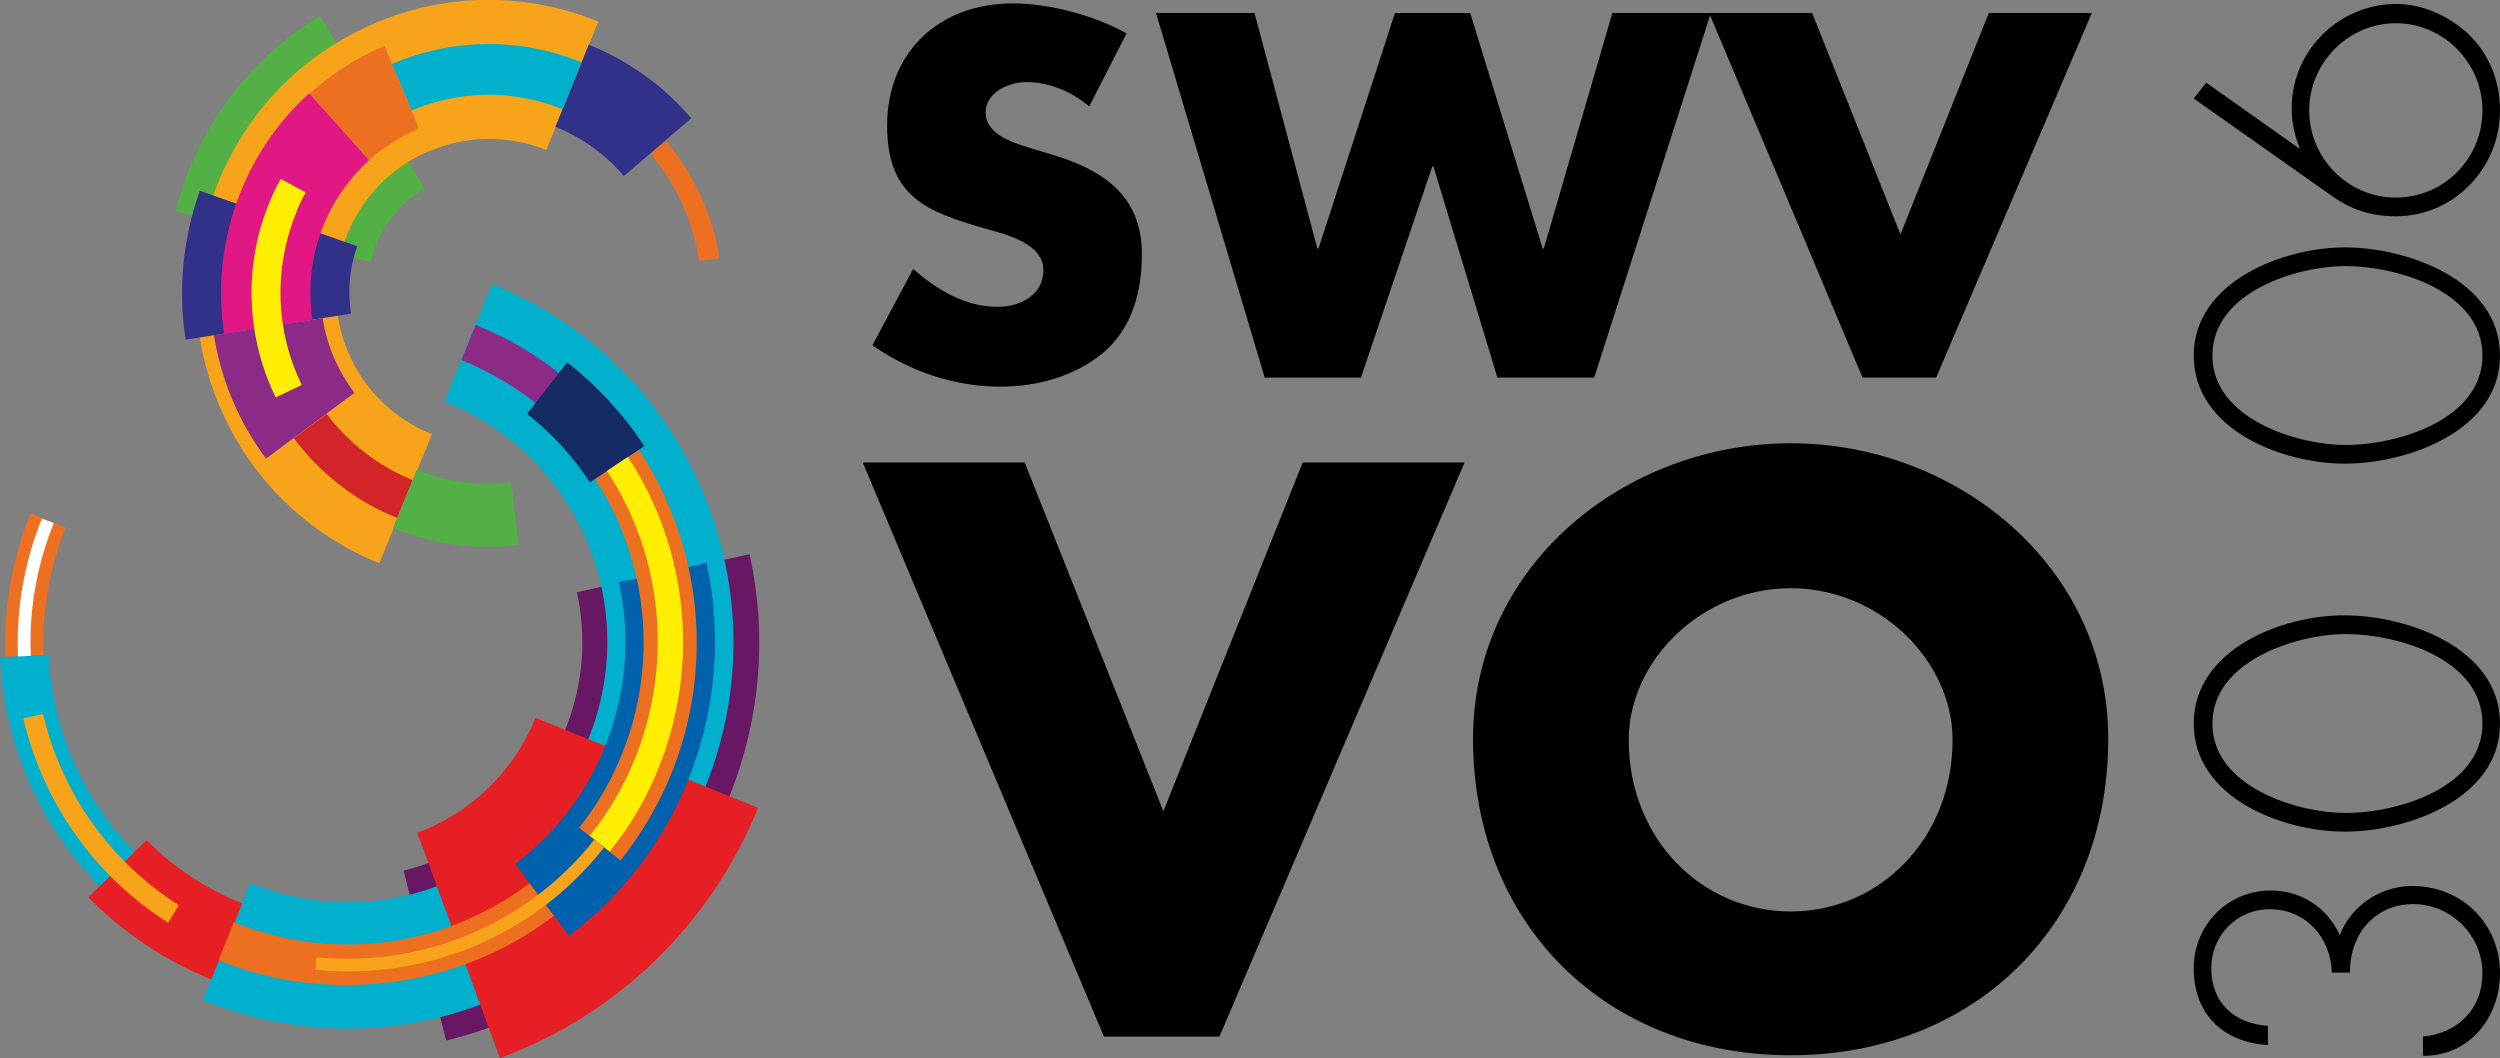 <?xml version="1.0" encoding="utf-8"?>
<!-- Generator: Adobe Illustrator 28.4.1, SVG Export Plug-In . SVG Version: 6.00 Build 0)  -->
<svg version="1.1" id="Layer_1" xmlns="http://www.w3.org/2000/svg" xmlns:xlink="http://www.w3.org/1999/xlink" x="0px" y="0px"
	 width="441.6px" height="186.9px" viewBox="0 0 441.6 186.9" style="enable-background:new 0 0 441.6 186.9;" xml:space="preserve"
	>
<rect x="0" y="0" width="441.6" height="186.9" fill="#808080" stroke="none"/>
<style type="text/css">
	.st0{fill:#52B045;}
	.st1{fill:#F7A41A;}
	.st2{fill:#313189;}
	.st3{fill:#671763;}
	.st4{fill:#ED6F20;}
	.st5{fill:#00B0CD;}
	.st6{fill:#FFFFFF;}
	.st7{fill:#E51F23;}
	.st8{fill:#0061AD;}
	.st9{fill:#8C2B87;}
	.st10{fill:#152B63;}
	.st11{fill:#D2252A;}
	.st12{fill:#E11883;}
	.st13{fill:#FFEE00;}
</style>
<g>
	<g>
		<path class="st0" d="M65.5,46.3l-34.5-9c0.6-2.4,1.4-4.8,2.3-7.1C37.9,18.7,46,9.2,56.5,2.8l18.5,30.5c-4,2.4-7,6-8.7,10.3
			C66,44.5,65.7,45.4,65.5,46.3z"/>
	</g>
	<g>
		<path class="st1" d="M67,99.5c-12.8-5.2-22.8-15-28.2-27.7c-5.4-12.7-5.5-26.7-0.3-39.5c5.2-12.8,15-22.8,27.7-28.2
			c12.7-5.4,26.7-5.5,39.5-0.3l-9.2,22.7c-6.7-2.7-14.1-2.6-20.7,0.2c-6.7,2.8-11.8,8.1-14.5,14.8c-2.7,6.7-2.6,14.1,0.2,20.7
			c2.8,6.7,8.1,11.8,14.8,14.5L67,99.5z"/>
	</g>
	<g>
		<path class="st2" d="M32.8,60c-1.4-8.8-0.5-17.9,2.5-26.3l27.8,9.8c-1.4,3.9-1.7,7.9-1.1,11.9L32.8,60z"/>
	</g>
	<g>
		<path class="st3" d="M78.8,183.8l-7.5-30c2.7-0.7,5.3-1.6,7.8-2.8l13.2,28C88,181.1,83.4,182.7,78.8,183.8z"/>
	</g>
	<g>
		<path d="M316.3,103.9c15.7,0,28.6,12.8,28.6,26.8c0,17.5-12.9,30.3-28.6,30.3c-15.7,0-28.6-12.8-28.6-30.3
			C287.7,116.7,300.6,103.9,316.3,103.9 M316.3,78.3c-29.2,0-56.1,21.5-56.1,52.2c0,32.8,23.5,55.9,56.1,55.9
			c32.5,0,56.1-23.1,56.1-55.9C372.4,99.9,345.5,78.3,316.3,78.3 M181,81.7h-28.6L195,183.1h20.4l43.3-101.4h-28.6l-24.6,61.6
			L181,81.7z"/>
	</g>
	<g>
		<path d="M320.1,2.3h-18.2L329,66.7h13l27.5-64.4h-18.2l-15.6,39.1L320.1,2.3z M221.6,2.3h-17.4l19.2,64.4h17L253,29.4h0.2
			l11.3,37.3h17.1l20.6-64.4h-17.4l-12.1,41.6h-0.2L259.7,2.3h-13.3l-13.5,41.6h-0.2L221.6,2.3z M199,5.9
			c-5.7-3.2-13.7-5.3-20.1-5.3c-12.9,0-22.2,8.5-22.2,21.6c0,12.5,6.9,15.2,17.4,18.2c3.6,1,10.2,2.6,10.2,7.3
			c0,4.5-4.2,6.5-8.1,6.5c-5.7,0-10.7-3-14.9-6.7L154.1,61c6.6,4.6,14.5,7.3,22.6,7.3c6.5,0,13.2-1.8,18.3-6.1
			c5.1-4.4,6.7-10.9,6.7-17.3c0-10.4-6.9-14.9-15.9-17.6l-4.3-1.3c-2.9-0.9-7.4-2.4-7.4-6.1c0-3.6,4.1-5.4,7.2-5.4
			c4.1,0,8,1.7,11.1,4.3L199,5.9z"/>
	</g>
	<g>
		<path d="M438.5,19.5c0,8.5-6.8,15.4-15.3,15.4c-8.4,0-15.3-6.9-15.3-15.4c0-8.4,6.9-15.4,15.3-15.4
			C431.6,4.1,438.5,11.1,438.5,19.5 M387.5,17.4l24.1,17c3.6,2.6,7.1,3.8,11.6,3.8c10.3,0,18.4-8.5,18.4-18.7c0-5.2-1.9-10-5.7-13.6
			c-3.4-3.1-8-5.2-12.6-5.2c-10.1,0-18.5,8.2-18.5,18.4c0,2.5,0.5,4.8,1.4,7l-0.1,0.1l-16.4-11.6L387.5,17.4z M438.5,62.8
			c0,11.2-14.7,15.8-24.2,15.8c-8.3,0-23.5-4.5-23.5-15.8S405.9,47,414.2,47C423.7,47,438.5,51.6,438.5,62.8 M387.5,62.8
			c0,13.1,15.6,19.1,26.7,19.1c10.9,0,27.4-5.7,27.4-19.1s-16.5-19.1-27.4-19.1C403.2,43.7,387.5,49.8,387.5,62.8 M438.5,127.8
			c0,11.2-14.7,15.8-24.2,15.8c-8.3,0-23.5-4.5-23.5-15.8c0-11.2,15.2-15.8,23.5-15.8C423.7,112,438.5,116.5,438.5,127.8
			 M387.5,127.8c0,13.1,15.6,19.1,26.7,19.1c10.9,0,27.4-5.7,27.4-19.1c0-13.4-16.5-19.1-27.4-19.1
			C403.2,108.6,387.5,114.7,387.5,127.8 M415.1,171.6c0-6.6,4.4-11.9,11.2-11.9c6.6,0,12.2,5.5,12.2,12.2c0,6.4-4.4,10.6-10.5,11.2
			v3.4c8.1,0.1,13.6-6.7,13.6-14.6c0-8.8-6.8-15.4-15.5-15.4c-5.5,0-10.8,3.4-12.8,8.7c-2.2-4.9-6.8-7.9-12.2-7.9
			c-7.6,0-13.6,6.1-13.6,13.7c0,8.2,5.2,13.1,13.1,13.6v-3.4c-6-0.4-10-4.1-10-10.2c0-5.7,4.5-10.4,10.3-10.4c6.4,0,10.8,5,11,11.2
			H415.1z"/>
	</g>
	<g>
		<path class="st3" d="M105.2,171.4l-18.8-24.9c6-4.5,10.6-10.6,13.4-17.5c3.2-7.8,3.9-16.3,2.1-24.4l30.5-6.7
			c3.2,14.4,1.9,29.2-3.6,42.9C123.8,152.9,115.6,163.5,105.2,171.4z"/>
	</g>
	<g>
		<path class="st4" d="M1,116c-0.4-8.7,1.1-17.2,4.4-25.3l6.2,2.5c-2.9,7.2-4.2,14.8-3.9,22.5L1,116z"/>
	</g>
	<g>
		<path class="st5" d="M61.4,181.7c-8.7,0-17.3-1.7-25.6-5l8.4-20.7c11.4,4.6,23.9,4.5,35.1-0.3c11.3-4.8,20-13.7,24.6-25.1
			c4.6-11.4,4.5-23.9-0.3-35.1c-4.8-11.3-13.7-20-25.1-24.6l8.4-20.7C103.8,57,117,70,124.1,86.8c7.1,16.8,7.3,35.3,0.5,52.2
			c-6.8,16.9-19.8,30.1-36.6,37.2C79.4,179.9,70.4,181.7,61.4,181.7z"/>
	</g>
	<g>
		<path class="st6" d="M39.6,167.4c-14.4-5.8-25.7-16.9-31.8-31.2C1.7,121.8,1.6,106,7.4,91.6l2.1,0.8c-5.6,13.9-5.5,29.1,0.4,42.8
			s16.7,24.4,30.5,30L39.6,167.4z"/>
	</g>
	<g>
		<path class="st7" d="M88.3,186.9l-14.6-39.8c9.5-3.5,17.1-10.9,20.9-20.3l39.3,15.9C125.6,163.2,109,179.3,88.3,186.9z"/>
	</g>
	<g>
		<path class="st7" d="M37.3,173c-8.2-3.3-15.5-8.2-21.7-14.5l10.3-10.1c4.8,4.9,10.5,8.6,16.9,11.2L37.3,173z"/>
	</g>
	<g>
		<path class="st5" d="M17.6,156.5C6.9,145.7,0.7,131.3,0,116.1l8.6-0.4c0.6,13.1,6,25.4,15.1,34.7L17.6,156.5z"/>
	</g>
	<g>
		<path class="st4" d="M61.2,174c-7.7,0-15.4-1.4-22.6-4.4l2.7-6.7c17.6,7.1,37.1,4.5,52.3-6.9l4.3,5.7
			C87.3,169.9,74.3,174,61.2,174z"/>
	</g>
	<g>
		<path class="st8" d="M100.5,165.3L91,152.6c7.1-5.3,12.6-12.5,15.9-20.8c3.7-9.3,4.6-19.3,2.4-29l15.5-3.4
			c2.8,12.8,1.7,26.1-3.2,38.3C117.2,148.7,109.9,158.2,100.5,165.3z"/>
	</g>
	<g>
		<path class="st5" d="M110.6,102.6c-2-8.8-6.2-17-12.4-23.6l9.8-9.1c7.8,8.3,13.2,18.6,15.7,29.8L110.6,102.6z"/>
	</g>
	<g>
		<path class="st9" d="M100.6,76.7C95.3,71,88.8,66.6,81.5,63.6l2.5-6.2c8.3,3.3,15.5,8.3,21.5,14.8L100.6,76.7z"/>
	</g>
	<g>
		<path class="st4" d="M109.6,152l-7.3-5.8c3.1-3.9,5.7-8.3,7.6-13.1c6.4-15.9,4.6-34.1-4.8-48.5l7.8-5.1
			c11.1,17,13.3,38.3,5.7,57.1C116.4,142.1,113.3,147.3,109.6,152z"/>
	</g>
	<g>
		<path class="st1" d="M61.4,171.6c-1.9,0-3.8-0.1-5.7-0.3l0.2-2.2c18.9,1.8,37.3-5.9,49.1-20.8l1.7,1.4
			C95.7,163.7,79,171.6,61.4,171.6z"/>
	</g>
	<g>
		<path class="st10" d="M104.2,85.2c-3-4.6-6.8-8.7-11.1-12.1l7.1-9.1c5.3,4.2,9.9,9.1,13.6,14.8L104.2,85.2z"/>
	</g>
	<g>
		<path class="st1" d="M29.7,163c-12.9-8.2-22-21-25.6-36.1l3.5-0.8c3.3,14.1,11.9,26.1,24,33.8L29.7,163z"/>
	</g>
	<g>
		<path class="st2" d="M110.2,31.1c-3.3-3.9-7.4-6.8-12.1-8.7L104,7.9c7,2.8,13.3,7.3,18.1,13L110.2,31.1z"/>
	</g>
	<g>
		<path class="st4" d="M123.5,46.1c-1.1-7-4-13.5-8.6-18.9l2.7-2.3c5,5.9,8.3,13,9.5,20.7L123.5,46.1z"/>
	</g>
	<g>
		<path class="st5" d="M72.7,19.5l-3.5-8.2C80,6.7,91.9,6.6,102.7,11l-3.3,8.3C90.7,15.8,81.3,15.9,72.7,19.5z"/>
	</g>
	<g>
		<path class="st4" d="M65.2,28.3L54.6,16.6c3.9-3.5,8.4-6.4,13.3-8.5L74,22.7C70.8,24.1,67.8,26,65.2,28.3z"/>
	</g>
	<g>
		<path class="st9" d="M47,81c-4.8-6.4-8-14-9.2-21.8l19.2-3c0.7,4.8,2.7,9.3,5.6,13.2L47,81z"/>
	</g>
	<g>
		<path class="st11" d="M70.2,91.5c-7.3-2.9-13.6-7.8-18.3-14.1l5.8-4.3c3.9,5.2,9.2,9.3,15.2,11.7L70.2,91.5z"/>
	</g>
	<g>
		<path class="st0" d="M86.3,96.6c-5.8,0-11.5-1.1-16.9-3.3L73.6,83c5.3,2.1,11.1,2.9,16.7,2.2l1.3,11.1
			C89.9,96.5,88.1,96.6,86.3,96.6z"/>
	</g>
	<g>
		<path class="st12" d="M39.6,58.9c-1.3-8.4-0.3-17,2.9-25c2.7-6.7,6.8-12.6,12.1-17.4l10.6,11.8c-3.5,3.2-6.3,7.1-8.1,11.6
			c-2.1,5.3-2.8,11-1.9,16.6L39.6,58.9z"/>
	</g>
	<g>
		<path class="st13" d="M48.7,70.2C43.5,59.5,43,47,47.5,36c0.6-1.5,1.3-3,2.1-4.4L54,34c-0.7,1.2-1.3,2.5-1.8,3.9
			c-3.9,9.7-3.5,20.7,1.1,30.1L48.7,70.2z"/>
	</g>
	<g>
		<path class="st13" d="M107.7,150.4l-3.5-2.8c3.3-4.1,6-8.7,8-13.7c6.7-16.7,4.9-35.7-5-50.7l3.7-2.5c10.7,16.3,12.7,36.8,5.5,54.8
			C114.2,141,111.3,146,107.7,150.4z"/>
	</g>
</g>
</svg>
